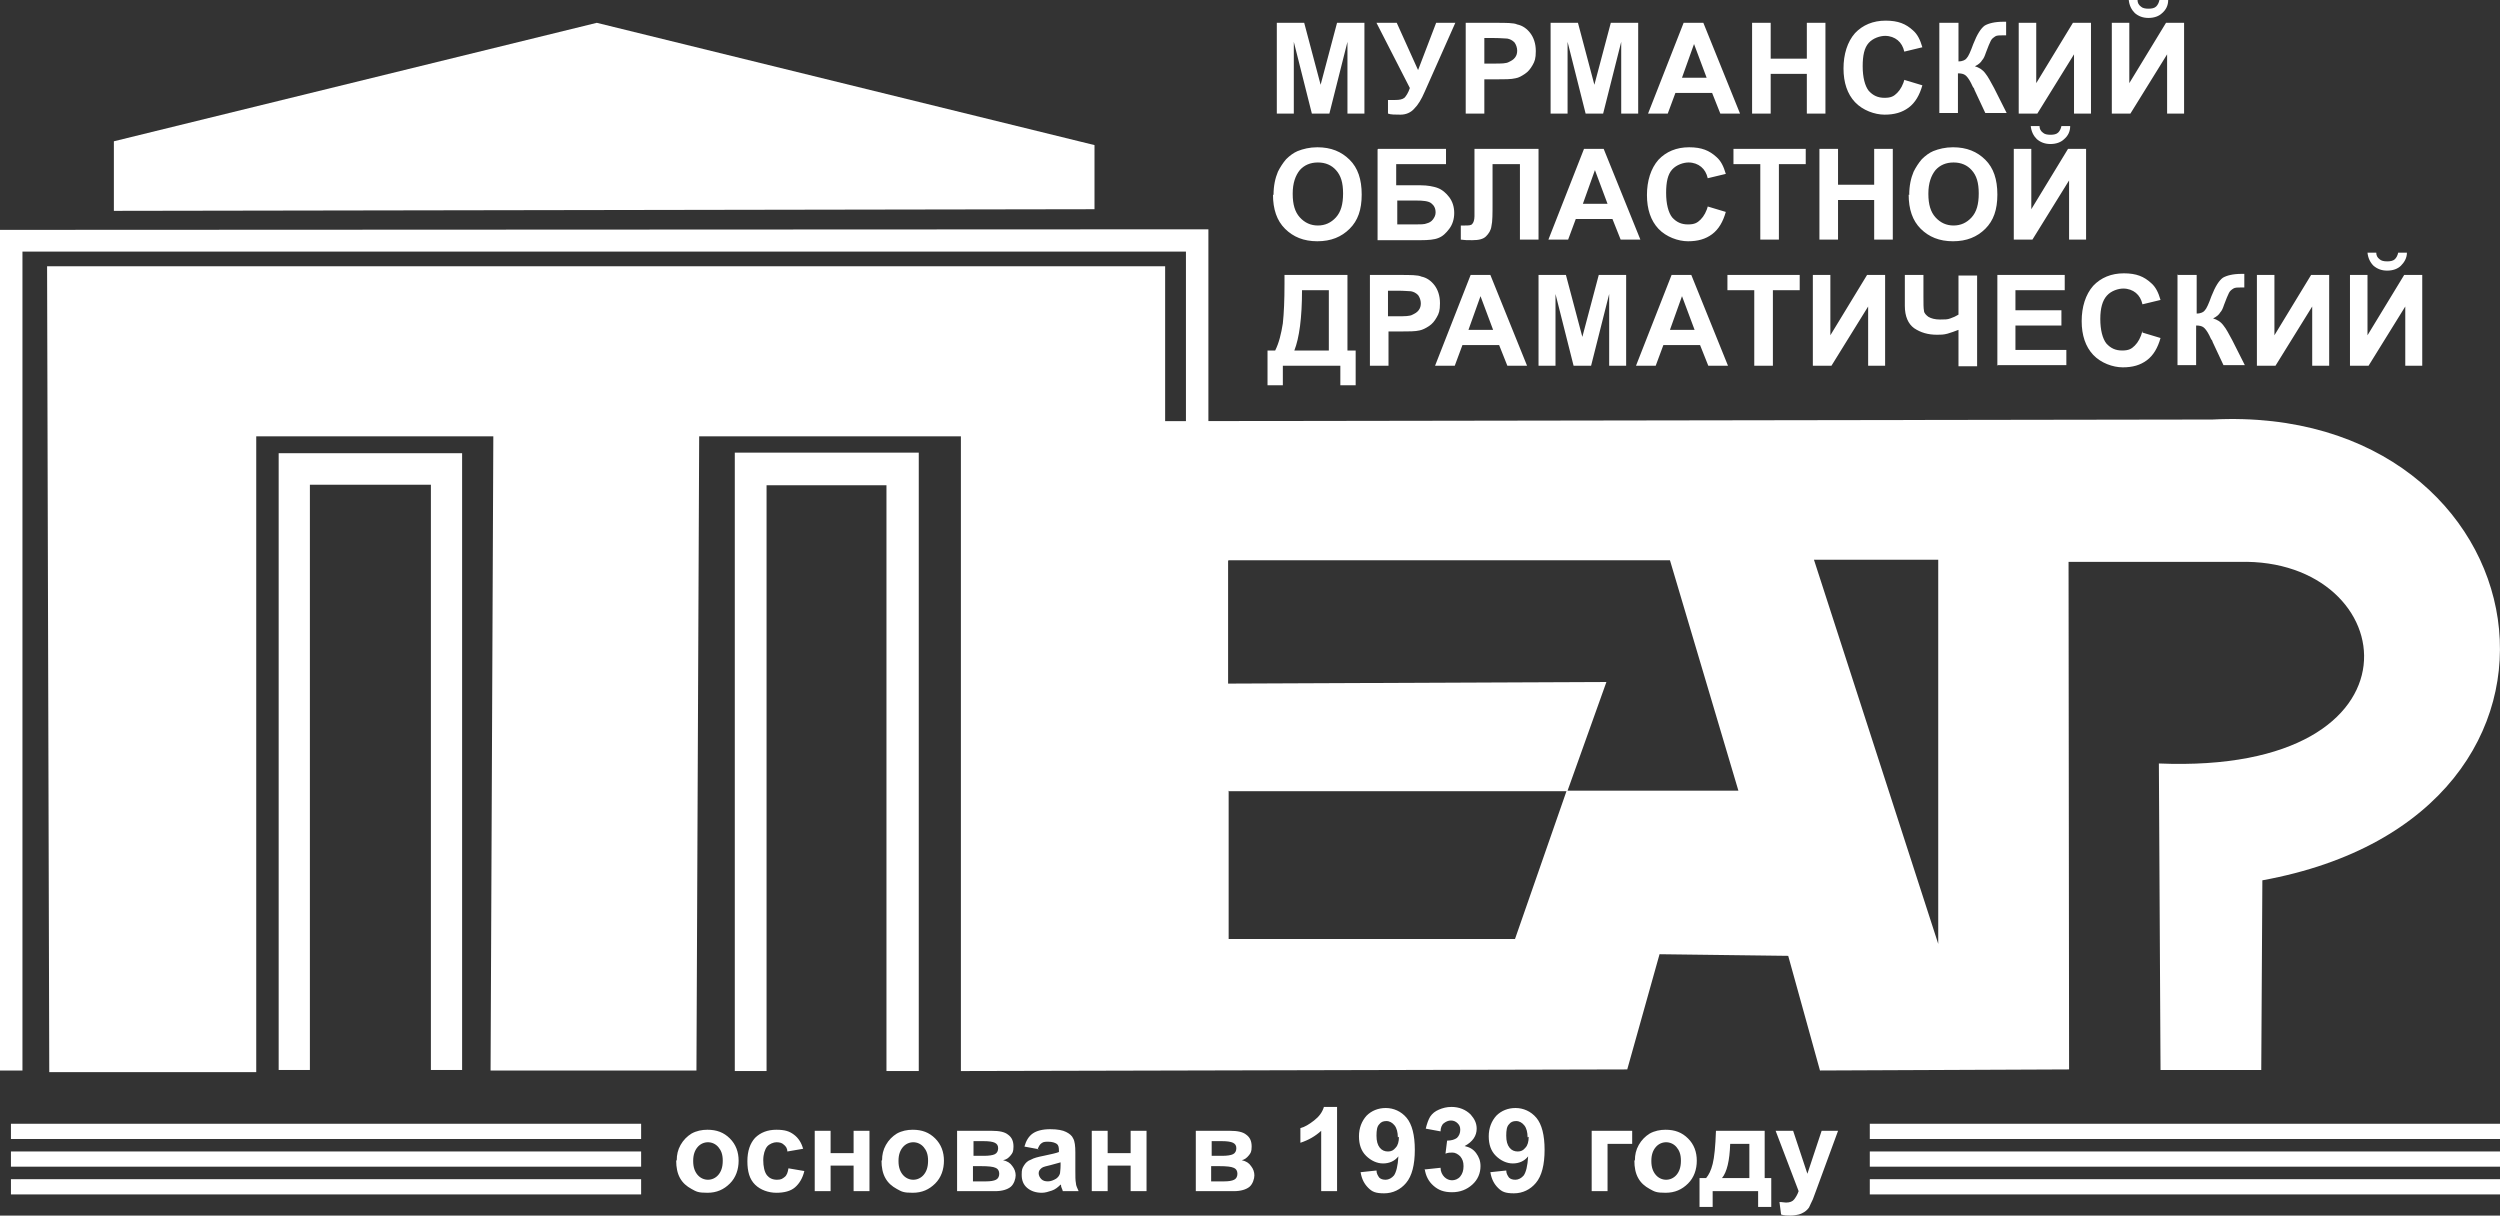 <svg width="109" height="53" viewBox="0 0 109 53" fill="none" xmlns="http://www.w3.org/2000/svg">
<rect x="0" y="0" width="109" height="53" fill="#333333" stroke="none"/>
<g id="&#208;&#155;&#208;&#190;&#208;&#179;&#208;&#190;&#209;&#130;&#208;&#184;&#208;&#191;_&#208;&#156;&#209;&#131;&#209;&#128;&#208;&#188;&#208;&#176;&#208;&#189;&#209;&#129;&#208;&#186;&#208;&#184;&#208;&#184;&#204;&#134;_&#208;&#190;&#208;&#177;&#208;&#187;&#208;&#180;&#209;&#128;&#208;&#176;&#208;&#188;&#209;&#130;&#208;&#181;&#208;&#176;&#209;&#130;&#209;&#128; 1" clip-path="url(#clip0_762_2392)">
<g id="Group">
<g id="Layer_1">
<path id="Vector" fill-rule="evenodd" clip-rule="evenodd" d="M4.965 6.16L26.02 0.995L47.72 6.326V9.122L4.965 9.193V6.16Z" fill="white"/>
<path id="Vector_2" fill-rule="evenodd" clip-rule="evenodd" d="M30.484 19.025L30.365 46.674H21.389L21.509 19.025H11.172V46.745H2.148L2.053 11.609H50.8V18.362L96.467 18.291C111.005 17.556 114.371 35.515 98.639 38.382L98.591 46.651H94.199L94.127 33.288C106.135 33.785 104.751 24.308 97.637 24.498H90.189L90.212 46.627L79.351 46.674L77.966 41.675L72.356 41.604L70.948 46.627L41.895 46.698V19.025H30.437H30.484ZM53.569 34.473V40.941H66.054L68.298 34.496H53.545L53.569 34.473ZM53.545 24.451V29.805L70.04 29.734L68.346 34.473H75.794L72.81 24.427H53.569L53.545 24.451ZM79.088 24.403L84.507 41.154V24.403H79.088Z" fill="white"/>
<path id="Vector_3" fill-rule="evenodd" clip-rule="evenodd" d="M0 46.674V10.496V10.022H0.477L52.184 9.998H52.686V10.472V18.504H51.707V10.969H0.979V46.674H0Z" fill="white"/>
<path id="Vector_4" fill-rule="evenodd" clip-rule="evenodd" d="M12.15 46.651V20.447V19.76H12.843H19.455H20.148V20.447V46.651H18.787V21.134H13.511V46.651H12.15Z" fill="white"/>
<path id="Vector_5" fill-rule="evenodd" clip-rule="evenodd" d="M32.037 46.697V20.446V19.735H32.729H39.366H40.058V20.446V46.697H38.65V21.157H33.422V46.697H32.037Z" fill="white"/>
<path id="Vector_6" fill-rule="evenodd" clip-rule="evenodd" d="M55.669 4.952V0.995H56.863L57.579 3.696L58.295 0.995H59.489V4.952H58.749V1.824L57.961 4.952H57.197L56.41 1.824V4.952H55.669ZM59.99 0.995H60.898L61.828 3.056L62.616 0.995H63.452L62.115 4.004C61.972 4.336 61.828 4.573 61.661 4.738C61.518 4.904 61.303 4.999 61.065 4.999C60.826 4.999 60.635 4.999 60.516 4.952V4.359C60.635 4.359 60.73 4.359 60.826 4.359C61.017 4.359 61.136 4.336 61.232 4.265C61.303 4.194 61.399 4.051 61.47 3.838L60.014 0.995H59.99ZM63.905 4.952V0.995H65.195C65.672 0.995 66.006 0.995 66.149 1.066C66.388 1.114 66.579 1.256 66.722 1.445C66.865 1.635 66.961 1.895 66.961 2.227C66.961 2.559 66.913 2.677 66.818 2.843C66.722 3.009 66.627 3.127 66.484 3.222C66.34 3.317 66.221 3.388 66.078 3.412C65.887 3.459 65.6 3.459 65.242 3.459H64.717V4.952H63.905ZM64.717 1.658V2.772H65.147C65.457 2.772 65.672 2.772 65.791 2.701C65.887 2.654 65.982 2.606 66.054 2.511C66.126 2.417 66.149 2.322 66.149 2.203C66.149 2.085 66.102 1.943 66.03 1.848C65.934 1.753 65.839 1.706 65.72 1.682C65.624 1.682 65.433 1.658 65.147 1.658H64.765H64.717ZM67.606 4.952V0.995H68.799L69.515 3.696L70.231 0.995H71.425V4.952H70.685V1.824L69.897 4.952H69.133L68.346 1.824V4.952H67.606ZM75.889 4.952H75.006L74.648 4.051H73.048L72.714 4.952H71.855L73.406 0.995H74.266L75.865 4.952H75.889ZM74.409 3.388L73.86 1.919L73.335 3.388H74.409ZM76.391 4.952V0.995H77.202V2.559H78.778V0.995H79.589V4.952H78.778V3.222H77.202V4.952H76.391ZM83.027 3.483L83.815 3.72C83.695 4.146 83.504 4.478 83.218 4.691C82.931 4.904 82.597 4.999 82.168 4.999C81.738 4.999 81.213 4.81 80.878 4.454C80.544 4.099 80.377 3.601 80.377 2.985C80.377 2.369 80.544 1.824 80.878 1.445C81.213 1.09 81.666 0.9 82.215 0.9C82.764 0.9 83.099 1.042 83.409 1.327C83.6 1.493 83.719 1.73 83.815 2.061L83.027 2.251C82.979 2.038 82.884 1.872 82.74 1.753C82.597 1.635 82.406 1.564 82.191 1.564C81.977 1.564 81.666 1.658 81.475 1.872C81.284 2.085 81.213 2.417 81.213 2.89C81.213 3.364 81.308 3.743 81.475 3.957C81.666 4.17 81.881 4.265 82.168 4.265C82.454 4.265 82.573 4.194 82.717 4.051C82.86 3.909 82.979 3.696 83.051 3.412L83.027 3.483ZM84.579 0.995H85.39V2.677C85.581 2.677 85.701 2.606 85.748 2.535C85.82 2.464 85.915 2.251 86.035 1.919C86.202 1.493 86.369 1.232 86.536 1.114C86.703 1.019 86.966 0.948 87.348 0.948C87.73 0.948 87.395 0.948 87.467 0.948V1.54H87.348C87.181 1.54 87.061 1.54 86.99 1.587C86.918 1.635 86.847 1.682 86.799 1.777C86.751 1.872 86.679 2.038 86.584 2.298C86.536 2.44 86.488 2.559 86.417 2.63C86.369 2.725 86.25 2.819 86.106 2.89C86.273 2.938 86.441 3.033 86.56 3.198C86.679 3.341 86.799 3.578 86.942 3.838L87.491 4.928H86.56L86.083 3.909C86.083 3.909 86.083 3.862 86.035 3.814C86.035 3.814 85.987 3.743 85.939 3.625C85.844 3.435 85.748 3.317 85.677 3.27C85.605 3.222 85.51 3.198 85.366 3.198V4.928H84.555V0.995H84.579ZM88.04 0.995H88.78V3.625L90.379 0.995H91.167V4.952H90.427V2.369L88.828 4.952H88.016V0.995H88.04ZM92.098 0.995H92.838V3.625L94.438 0.995H95.226V4.952H94.486V2.369L92.886 4.952H92.075V0.995H92.098ZM94.151 0H94.533C94.533 0.237 94.438 0.426 94.271 0.569C94.127 0.711 93.913 0.782 93.674 0.782C93.435 0.782 93.244 0.711 93.077 0.569C92.934 0.426 92.838 0.237 92.814 0H93.196C93.196 0.118 93.244 0.213 93.34 0.284C93.411 0.355 93.531 0.379 93.674 0.379C93.817 0.379 93.936 0.355 94.008 0.284C94.08 0.213 94.127 0.118 94.151 0ZM55.526 8.506C55.526 8.103 55.598 7.771 55.717 7.487C55.813 7.297 55.932 7.108 56.075 6.942C56.242 6.776 56.41 6.658 56.577 6.587C56.815 6.492 57.102 6.421 57.436 6.421C58.033 6.421 58.486 6.61 58.844 6.966C59.203 7.321 59.37 7.819 59.37 8.482C59.37 9.145 59.203 9.619 58.844 9.975C58.486 10.33 58.033 10.519 57.436 10.519C56.839 10.519 56.386 10.33 56.028 9.975C55.669 9.619 55.502 9.122 55.502 8.482L55.526 8.506ZM56.362 8.458C56.362 8.908 56.457 9.24 56.672 9.477C56.887 9.714 57.15 9.832 57.46 9.832C57.77 9.832 58.033 9.714 58.248 9.477C58.462 9.24 58.558 8.908 58.558 8.435C58.558 7.961 58.462 7.653 58.248 7.416C58.057 7.202 57.794 7.084 57.46 7.084C57.126 7.084 56.863 7.202 56.672 7.416C56.481 7.653 56.362 7.984 56.362 8.435V8.458ZM60.086 6.492H63.046V7.155H60.874V8.079H61.948C62.234 8.079 62.497 8.127 62.688 8.198C62.879 8.269 63.046 8.411 63.189 8.6C63.332 8.79 63.404 9.027 63.404 9.287C63.404 9.548 63.332 9.785 63.189 9.975C63.046 10.164 62.903 10.306 62.712 10.377C62.545 10.448 62.282 10.472 61.948 10.472H60.062V6.515L60.086 6.492ZM60.898 9.785H61.685C61.924 9.785 62.115 9.785 62.211 9.738C62.306 9.714 62.401 9.667 62.473 9.572C62.545 9.477 62.592 9.382 62.592 9.264C62.592 9.074 62.521 8.956 62.401 8.861C62.282 8.766 62.043 8.743 61.733 8.743H60.921V9.785H60.898ZM64.287 6.492H67.08V10.448H66.269V7.155H65.075V8.837C65.075 9.311 65.075 9.667 65.027 9.856C65.004 10.046 64.908 10.188 64.789 10.306C64.669 10.425 64.478 10.472 64.192 10.472C63.905 10.472 63.929 10.472 63.691 10.448V9.832H63.858C64.025 9.832 64.144 9.832 64.192 9.761C64.24 9.714 64.287 9.595 64.287 9.43V8.743V6.492ZM71.544 10.448H70.661L70.303 9.548H68.704L68.37 10.448H67.51L69.062 6.492H69.921L71.521 10.448H71.544ZM70.088 8.885L69.539 7.416L69.014 8.885H70.088ZM74.457 9.003L75.245 9.24C75.125 9.667 74.934 9.998 74.648 10.211C74.361 10.425 74.027 10.519 73.597 10.519C73.168 10.519 72.643 10.33 72.308 9.975C71.974 9.619 71.807 9.122 71.807 8.506C71.807 7.89 71.974 7.345 72.308 6.966C72.643 6.61 73.096 6.421 73.645 6.421C74.194 6.421 74.528 6.563 74.839 6.847C75.03 7.013 75.149 7.25 75.245 7.582L74.457 7.771C74.409 7.558 74.314 7.392 74.17 7.274C74.027 7.155 73.836 7.084 73.621 7.084C73.406 7.084 73.096 7.179 72.905 7.392C72.714 7.605 72.643 7.937 72.643 8.411C72.643 8.885 72.738 9.264 72.905 9.477C73.096 9.69 73.311 9.785 73.597 9.785C73.884 9.785 74.003 9.714 74.147 9.572C74.29 9.43 74.409 9.216 74.481 8.932L74.457 9.003ZM76.749 10.448V7.155H75.579V6.492H78.73V7.155H77.56V10.448H76.749ZM79.327 10.448V6.492H80.138V8.055H81.714V6.492H82.526V10.448H81.714V8.719H80.138V10.448H79.327ZM83.242 8.506C83.242 8.103 83.313 7.771 83.433 7.487C83.528 7.297 83.648 7.108 83.791 6.942C83.958 6.776 84.125 6.658 84.292 6.587C84.531 6.492 84.817 6.421 85.151 6.421C85.748 6.421 86.202 6.61 86.56 6.966C86.918 7.321 87.085 7.819 87.085 8.482C87.085 9.145 86.918 9.619 86.56 9.975C86.202 10.33 85.748 10.519 85.151 10.519C84.555 10.519 84.101 10.33 83.743 9.975C83.385 9.619 83.218 9.122 83.218 8.482L83.242 8.506ZM84.077 8.458C84.077 8.908 84.173 9.24 84.388 9.477C84.603 9.714 84.865 9.832 85.175 9.832C85.486 9.832 85.748 9.714 85.963 9.477C86.178 9.24 86.273 8.908 86.273 8.435C86.273 7.961 86.178 7.653 85.963 7.416C85.772 7.202 85.51 7.084 85.175 7.084C84.841 7.084 84.579 7.202 84.388 7.416C84.197 7.653 84.077 7.984 84.077 8.435V8.458ZM87.825 6.492H88.565V9.122L90.165 6.492H90.953V10.448H90.212V7.866L88.613 10.448H87.801V6.492H87.825ZM89.878 5.497H90.26C90.26 5.734 90.165 5.923 89.998 6.065C89.854 6.207 89.639 6.279 89.401 6.279C89.162 6.279 88.971 6.207 88.804 6.065C88.661 5.923 88.565 5.734 88.541 5.497H88.923C88.923 5.615 88.971 5.71 89.067 5.781C89.138 5.852 89.257 5.876 89.401 5.876C89.544 5.876 89.663 5.852 89.735 5.781C89.807 5.71 89.854 5.615 89.878 5.497ZM56.004 11.988H58.749V15.282H59.107V16.798H58.439V15.945H55.932V16.798H55.264V15.282H55.598C55.765 14.95 55.861 14.547 55.932 14.097C55.98 13.647 56.004 13.078 56.004 12.391V11.965V11.988ZM56.768 12.652C56.768 13.86 56.648 14.737 56.433 15.282H57.937V12.652H56.744H56.768ZM59.728 15.945V11.988H61.017C61.494 11.988 61.828 11.988 61.972 12.059C62.211 12.107 62.401 12.249 62.545 12.438C62.688 12.628 62.783 12.889 62.783 13.22C62.783 13.552 62.736 13.671 62.64 13.836C62.545 14.002 62.449 14.121 62.306 14.216C62.163 14.31 62.02 14.381 61.9 14.405C61.709 14.452 61.423 14.452 61.065 14.452H60.539V15.945H59.728ZM60.516 12.675V13.789H60.945C61.256 13.789 61.47 13.789 61.59 13.718C61.685 13.671 61.781 13.623 61.852 13.528C61.924 13.434 61.948 13.339 61.948 13.22C61.948 13.102 61.9 12.96 61.828 12.865C61.733 12.77 61.638 12.723 61.518 12.699C61.423 12.699 61.232 12.675 60.945 12.675H60.563H60.516ZM66.579 15.945L64.98 11.988H64.12L62.569 15.945H63.428L63.762 15.045H65.362L65.72 15.945H66.603H66.579ZM65.099 14.381H64.025L64.55 12.912L65.099 14.381ZM67.08 15.945V11.988H68.274L68.99 14.689L69.706 11.988H70.9V15.945H70.16V12.818L69.372 15.945H68.608L67.82 12.818V15.945H67.08ZM75.364 15.945H74.481L74.123 15.045H72.523L72.189 15.945H71.33L72.881 11.988H73.741L75.34 15.945H75.364ZM73.884 14.381L73.335 12.912L72.81 14.381H73.884ZM76.486 15.945H77.298V12.652H78.467V11.988H75.316V12.652H76.486V15.945ZM79.064 11.988H79.804V14.618L81.404 11.988H82.191V15.945H81.451V13.363L79.852 15.945H79.04V11.988H79.064ZM83.051 11.988H83.862V12.936C83.862 13.244 83.862 13.434 83.886 13.552C83.886 13.647 83.982 13.742 84.077 13.813C84.197 13.884 84.364 13.931 84.579 13.931C84.793 13.931 84.913 13.931 85.032 13.884C85.175 13.836 85.271 13.789 85.39 13.718V12.012H86.202V15.969H85.39V14.381C85.223 14.452 85.056 14.5 84.913 14.547C84.746 14.595 84.603 14.595 84.459 14.595C84.053 14.595 83.743 14.5 83.457 14.31C83.194 14.121 83.051 13.789 83.051 13.339V12.012V11.988ZM87.085 15.945V11.988H90.022V12.652H87.873V13.528H89.878V14.192H87.873V15.258H90.093V15.921H87.061L87.085 15.945ZM93.411 14.5L94.199 14.737C94.08 15.163 93.889 15.495 93.602 15.708C93.316 15.921 92.982 16.016 92.552 16.016C92.122 16.016 91.597 15.827 91.263 15.471C90.929 15.116 90.761 14.618 90.761 14.002C90.761 13.386 90.929 12.841 91.263 12.462C91.597 12.107 92.051 11.917 92.6 11.917C93.149 11.917 93.483 12.059 93.793 12.344C93.984 12.51 94.104 12.746 94.199 13.078L93.411 13.268C93.364 13.055 93.268 12.889 93.125 12.77C92.982 12.652 92.791 12.581 92.576 12.581C92.361 12.581 92.051 12.675 91.86 12.889C91.669 13.102 91.573 13.434 91.573 13.908C91.573 14.381 91.669 14.76 91.836 14.974C92.027 15.187 92.242 15.282 92.528 15.282C92.814 15.282 92.934 15.211 93.077 15.068C93.22 14.926 93.34 14.713 93.411 14.429V14.5ZM94.963 11.988H95.775V13.671C95.966 13.671 96.085 13.6 96.133 13.528C96.204 13.457 96.3 13.244 96.419 12.912C96.586 12.486 96.753 12.225 96.921 12.107C97.088 12.012 97.35 11.941 97.732 11.941C98.114 11.941 97.78 11.941 97.852 11.941V12.533H97.732C97.565 12.533 97.446 12.533 97.374 12.581C97.302 12.628 97.231 12.675 97.183 12.77C97.135 12.865 97.064 13.031 96.968 13.291C96.921 13.434 96.873 13.552 96.801 13.623C96.753 13.718 96.634 13.813 96.491 13.884C96.658 13.931 96.825 14.026 96.944 14.192C97.064 14.334 97.183 14.571 97.326 14.832L97.875 15.921H96.944L96.467 14.902C96.467 14.902 96.467 14.855 96.419 14.808C96.419 14.808 96.371 14.737 96.324 14.618C96.228 14.429 96.133 14.31 96.061 14.263C95.99 14.216 95.894 14.192 95.751 14.192V15.921H94.939V11.965L94.963 11.988ZM98.424 11.988H99.165V14.618L100.764 11.988H101.552V15.945H100.812V13.363L99.212 15.945H98.401V11.988H98.424ZM102.483 11.988H103.223V14.618L104.822 11.988H105.61V15.945H104.87V13.363L103.27 15.945H102.459V11.988H102.483ZM104.56 11.017H104.942C104.942 11.254 104.822 11.444 104.679 11.586C104.536 11.728 104.321 11.799 104.082 11.799C103.843 11.799 103.652 11.728 103.485 11.586C103.342 11.444 103.247 11.254 103.223 11.017H103.605C103.605 11.136 103.652 11.23 103.748 11.301C103.82 11.372 103.939 11.396 104.082 11.396C104.225 11.396 104.345 11.372 104.416 11.301C104.488 11.23 104.536 11.136 104.56 11.017Z" fill="white"/>
<path id="Vector_7" fill-rule="evenodd" clip-rule="evenodd" d="M29.506 50.584C29.506 50.347 29.554 50.133 29.673 49.92C29.793 49.707 29.96 49.541 30.151 49.423C30.366 49.304 30.604 49.257 30.843 49.257C31.249 49.257 31.559 49.375 31.822 49.636C32.084 49.897 32.204 50.228 32.204 50.607C32.204 50.986 32.084 51.342 31.822 51.602C31.559 51.863 31.249 52.005 30.843 52.005C30.437 52.005 30.366 51.958 30.151 51.839C29.936 51.721 29.769 51.579 29.649 51.365C29.53 51.152 29.482 50.892 29.482 50.607L29.506 50.584ZM30.223 50.631C30.223 50.892 30.294 51.081 30.413 51.223C30.533 51.365 30.7 51.437 30.867 51.437C31.034 51.437 31.201 51.365 31.321 51.223C31.44 51.081 31.512 50.892 31.512 50.607C31.512 50.323 31.44 50.157 31.321 50.015C31.201 49.873 31.034 49.802 30.867 49.802C30.7 49.802 30.533 49.873 30.413 50.015C30.294 50.157 30.223 50.347 30.223 50.607V50.631ZM35.021 50.086L34.328 50.205C34.328 50.062 34.257 49.968 34.161 49.897C34.09 49.825 33.97 49.802 33.851 49.802C33.732 49.802 33.541 49.873 33.445 49.991C33.35 50.11 33.278 50.323 33.278 50.584C33.278 50.844 33.326 51.105 33.445 51.247C33.541 51.365 33.684 51.437 33.875 51.437C34.066 51.437 34.114 51.389 34.209 51.318C34.305 51.247 34.352 51.105 34.376 50.939L35.069 51.057C34.997 51.365 34.854 51.602 34.663 51.768C34.472 51.934 34.185 52.005 33.851 52.005C33.517 52.005 33.159 51.887 32.92 51.65C32.681 51.413 32.586 51.081 32.586 50.631C32.586 50.181 32.705 49.849 32.92 49.612C33.159 49.375 33.469 49.257 33.851 49.257C34.233 49.257 34.424 49.328 34.615 49.47C34.806 49.612 34.949 49.825 35.021 50.11V50.086ZM35.522 49.304H36.214V50.276H37.217V49.304H37.909V51.934H37.217V50.821H36.214V51.934H35.522V49.304ZM38.458 50.584C38.458 50.347 38.506 50.133 38.625 49.92C38.745 49.707 38.912 49.541 39.103 49.423C39.318 49.304 39.556 49.257 39.795 49.257C40.201 49.257 40.511 49.375 40.774 49.636C41.036 49.897 41.156 50.228 41.156 50.607C41.156 50.986 41.036 51.342 40.774 51.602C40.511 51.863 40.201 52.005 39.795 52.005C39.389 52.005 39.318 51.958 39.103 51.839C38.888 51.721 38.721 51.579 38.602 51.365C38.482 51.152 38.434 50.892 38.434 50.607L38.458 50.584ZM39.175 50.631C39.175 50.892 39.246 51.081 39.365 51.223C39.485 51.365 39.652 51.437 39.819 51.437C39.986 51.437 40.153 51.365 40.273 51.223C40.392 51.081 40.464 50.892 40.464 50.607C40.464 50.323 40.392 50.157 40.273 50.015C40.153 49.873 39.986 49.802 39.819 49.802C39.652 49.802 39.485 49.873 39.365 50.015C39.246 50.157 39.175 50.347 39.175 50.607V50.631ZM41.729 49.304H43.257C43.567 49.304 43.806 49.352 43.949 49.47C44.116 49.589 44.188 49.754 44.188 49.991C44.188 50.228 44.14 50.276 44.068 50.37C43.973 50.489 43.877 50.56 43.734 50.584C43.925 50.631 44.044 50.702 44.14 50.844C44.235 50.963 44.283 51.105 44.283 51.247C44.283 51.389 44.212 51.626 44.068 51.745C43.925 51.863 43.686 51.934 43.4 51.934H41.729V49.304ZM42.445 50.394H42.898C43.113 50.394 43.281 50.37 43.376 50.323C43.471 50.276 43.519 50.181 43.519 50.062C43.519 49.944 43.471 49.873 43.376 49.825C43.281 49.778 43.113 49.754 42.898 49.754H42.445V50.394ZM42.445 51.508H42.994C43.185 51.508 43.328 51.484 43.424 51.437C43.519 51.389 43.567 51.294 43.567 51.176C43.567 51.057 43.519 50.963 43.4 50.915C43.304 50.868 43.09 50.844 42.779 50.844H42.421V51.508H42.445ZM45.31 50.11L44.665 49.991C44.737 49.731 44.856 49.541 45.023 49.423C45.19 49.304 45.453 49.233 45.787 49.233C46.121 49.233 46.336 49.281 46.479 49.352C46.623 49.423 46.742 49.517 46.79 49.636C46.861 49.754 46.885 49.968 46.885 50.252V51.057C46.885 51.294 46.885 51.46 46.909 51.579C46.909 51.697 46.981 51.816 47.028 51.934H46.336C46.336 51.887 46.288 51.816 46.264 51.721C46.264 51.673 46.264 51.65 46.241 51.65C46.121 51.768 46.002 51.863 45.859 51.91C45.715 51.958 45.572 52.005 45.429 52.005C45.166 52.005 44.952 51.934 44.784 51.792C44.617 51.65 44.546 51.46 44.546 51.223C44.546 50.986 44.57 50.939 44.641 50.821C44.713 50.702 44.808 50.607 44.952 50.56C45.071 50.489 45.262 50.441 45.501 50.394C45.835 50.323 46.05 50.276 46.169 50.228V50.157C46.169 50.015 46.145 49.92 46.074 49.873C46.002 49.825 45.883 49.778 45.692 49.778C45.501 49.778 45.477 49.802 45.405 49.849C45.334 49.897 45.286 49.991 45.238 50.11H45.31ZM46.241 50.678C46.145 50.702 46.002 50.749 45.811 50.797C45.62 50.844 45.501 50.868 45.429 50.915C45.334 50.986 45.286 51.057 45.286 51.152C45.286 51.247 45.334 51.342 45.405 51.413C45.477 51.484 45.572 51.508 45.692 51.508C45.811 51.508 45.93 51.46 46.05 51.389C46.145 51.318 46.193 51.247 46.217 51.152C46.217 51.105 46.241 50.986 46.241 50.821V50.678ZM47.601 49.304H48.294V50.276H49.296V49.304H49.989V51.934H49.296V50.821H48.294V51.934H47.601V49.304ZM52.113 49.304H53.641C53.951 49.304 54.19 49.352 54.333 49.47C54.5 49.589 54.572 49.754 54.572 49.991C54.572 50.228 54.524 50.276 54.453 50.37C54.357 50.489 54.262 50.56 54.142 50.584C54.333 50.631 54.453 50.702 54.548 50.844C54.644 50.963 54.691 51.105 54.691 51.247C54.691 51.389 54.62 51.626 54.477 51.745C54.333 51.863 54.095 51.934 53.808 51.934H52.137V49.304H52.113ZM52.829 50.394H53.283C53.498 50.394 53.665 50.37 53.76 50.323C53.856 50.276 53.904 50.181 53.904 50.062C53.904 49.944 53.856 49.873 53.76 49.825C53.665 49.778 53.498 49.754 53.283 49.754H52.829V50.394ZM52.829 51.508H53.378C53.569 51.508 53.713 51.484 53.808 51.437C53.904 51.389 53.951 51.294 53.951 51.176C53.951 51.057 53.904 50.963 53.784 50.915C53.689 50.868 53.474 50.844 53.163 50.844H52.806V51.508H52.829ZM58.296 51.934H57.604V49.304C57.341 49.541 57.055 49.707 56.697 49.825V49.186C56.888 49.138 57.079 49.02 57.293 48.854C57.508 48.688 57.651 48.499 57.723 48.262H58.296V51.91V51.934ZM59.346 51.105L60.015 51.034C60.015 51.176 60.086 51.271 60.134 51.342C60.206 51.413 60.301 51.437 60.421 51.437C60.54 51.437 60.683 51.365 60.779 51.247C60.874 51.105 60.946 50.844 60.97 50.418C60.803 50.631 60.564 50.726 60.301 50.726C60.039 50.726 59.776 50.607 59.561 50.394C59.346 50.181 59.251 49.897 59.251 49.541C59.251 49.186 59.37 48.878 59.585 48.641C59.8 48.428 60.087 48.309 60.421 48.309C60.755 48.309 61.089 48.451 61.328 48.736C61.566 49.02 61.686 49.494 61.686 50.133C61.686 50.773 61.566 51.271 61.304 51.579C61.065 51.863 60.731 52.029 60.349 52.029C59.967 52.029 59.824 51.958 59.657 51.792C59.49 51.626 59.37 51.413 59.322 51.105H59.346ZM60.946 49.589C60.946 49.375 60.898 49.186 60.803 49.067C60.707 48.949 60.588 48.878 60.444 48.878C60.301 48.878 60.206 48.925 60.134 49.02C60.039 49.115 60.015 49.281 60.015 49.517C60.015 49.754 60.063 49.92 60.158 50.039C60.254 50.157 60.373 50.205 60.516 50.205C60.659 50.205 60.755 50.157 60.85 50.039C60.946 49.944 60.994 49.778 60.994 49.565L60.946 49.589ZM62.139 50.986L62.808 50.915C62.808 51.081 62.88 51.223 62.975 51.318C63.071 51.413 63.19 51.46 63.309 51.46C63.428 51.46 63.572 51.413 63.667 51.294C63.763 51.176 63.81 51.034 63.81 50.844C63.81 50.655 63.763 50.536 63.667 50.418C63.572 50.323 63.452 50.252 63.333 50.252C63.214 50.252 63.142 50.252 63.023 50.299L63.094 49.731C63.285 49.731 63.428 49.683 63.524 49.612C63.62 49.517 63.667 49.399 63.667 49.257C63.667 49.115 63.62 49.044 63.548 48.972C63.476 48.901 63.381 48.854 63.261 48.854C63.142 48.854 63.047 48.901 62.951 48.972C62.856 49.044 62.808 49.186 62.808 49.328L62.163 49.209C62.211 48.996 62.283 48.807 62.354 48.688C62.45 48.546 62.569 48.451 62.736 48.38C62.903 48.309 63.071 48.262 63.285 48.262C63.62 48.262 63.906 48.38 64.121 48.593C64.288 48.783 64.383 48.972 64.383 49.209C64.383 49.517 64.216 49.778 63.858 49.968C64.073 50.015 64.24 50.11 64.36 50.276C64.479 50.441 64.55 50.607 64.55 50.844C64.55 51.152 64.431 51.437 64.192 51.65C63.954 51.863 63.667 51.981 63.309 51.981C62.951 51.981 62.712 51.887 62.498 51.697C62.283 51.508 62.163 51.271 62.116 50.963L62.139 50.986ZM65.004 51.105L65.672 51.034C65.672 51.176 65.744 51.271 65.792 51.342C65.864 51.413 65.959 51.437 66.078 51.437C66.198 51.437 66.341 51.365 66.436 51.247C66.532 51.105 66.603 50.844 66.627 50.418C66.46 50.631 66.222 50.726 65.959 50.726C65.696 50.726 65.434 50.607 65.219 50.394C65.004 50.181 64.909 49.897 64.909 49.541C64.909 49.186 65.028 48.878 65.243 48.641C65.458 48.428 65.744 48.309 66.078 48.309C66.413 48.309 66.747 48.451 66.986 48.736C67.224 49.02 67.344 49.494 67.344 50.133C67.344 50.773 67.224 51.271 66.962 51.579C66.723 51.863 66.389 52.029 66.007 52.029C65.625 52.029 65.481 51.958 65.314 51.792C65.147 51.626 65.028 51.413 64.98 51.105H65.004ZM66.603 49.589C66.603 49.375 66.556 49.186 66.46 49.067C66.365 48.949 66.245 48.878 66.102 48.878C65.959 48.878 65.864 48.925 65.792 49.02C65.696 49.115 65.672 49.281 65.672 49.517C65.672 49.754 65.72 49.92 65.816 50.039C65.911 50.157 66.031 50.205 66.174 50.205C66.317 50.205 66.413 50.157 66.508 50.039C66.603 49.944 66.651 49.778 66.651 49.565L66.603 49.589ZM69.373 49.304H71.163V49.873H70.089V51.934H69.397V49.304H69.373ZM71.282 50.584C71.282 50.347 71.33 50.133 71.45 49.92C71.569 49.707 71.736 49.541 71.927 49.423C72.142 49.304 72.381 49.257 72.619 49.257C73.025 49.257 73.335 49.375 73.598 49.636C73.861 49.897 73.98 50.228 73.98 50.607C73.98 50.986 73.861 51.342 73.598 51.602C73.335 51.863 73.025 52.005 72.619 52.005C72.213 52.005 72.142 51.958 71.927 51.839C71.712 51.721 71.545 51.579 71.426 51.365C71.306 51.152 71.259 50.892 71.259 50.607L71.282 50.584ZM71.999 50.631C71.999 50.892 72.07 51.081 72.19 51.223C72.309 51.365 72.476 51.437 72.643 51.437C72.81 51.437 72.977 51.365 73.097 51.223C73.216 51.081 73.288 50.892 73.288 50.607C73.288 50.323 73.216 50.157 73.097 50.015C72.977 49.873 72.81 49.802 72.643 49.802C72.476 49.802 72.309 49.873 72.19 50.015C72.07 50.157 71.999 50.347 71.999 50.607V50.631ZM76.678 51.934H74.672V52.621H74.099V51.365H74.386C74.505 51.223 74.601 51.034 74.672 50.749C74.744 50.465 74.792 49.991 74.816 49.304H76.94V51.365H77.227V52.621H76.654V51.934H76.678ZM76.272 51.365V49.873H75.436C75.412 50.607 75.293 51.105 75.078 51.365H76.272ZM77.442 49.304H78.181L78.802 51.176L79.423 49.304H80.139L79.208 51.839L79.041 52.289C78.969 52.432 78.921 52.55 78.874 52.645C78.826 52.716 78.754 52.787 78.683 52.834C78.611 52.882 78.516 52.929 78.42 52.953C78.325 52.977 78.205 53 78.062 53C77.919 53 77.799 53 77.656 52.953L77.585 52.408C77.704 52.408 77.799 52.432 77.871 52.432C78.038 52.432 78.158 52.384 78.229 52.289C78.301 52.195 78.373 52.076 78.42 51.934L77.418 49.304H77.442Z" fill="white"/>
<path id="Vector_8" d="M27.953 48.996H0.477V49.66H27.953V48.996Z" fill="white"/>
<path id="Vector_9" d="M27.953 50.204H0.477V50.867H27.953V50.204Z" fill="white"/>
<path id="Vector_10" d="M27.953 51.413H0.477V52.077H27.953V51.413Z" fill="white"/>
<path id="Vector_11" d="M109 48.996H81.523V49.66H109V48.996Z" fill="white"/>
<path id="Vector_12" d="M109 50.204H81.523V50.867H109V50.204Z" fill="white"/>
<path id="Vector_13" d="M109 51.413H81.523V52.077H109V51.413Z" fill="white"/>
</g>
</g>
</g>
<defs>
<clipPath id="clip0_762_2392">
<rect width="109" height="53" fill="white"/>
</clipPath>
</defs>
</svg>
